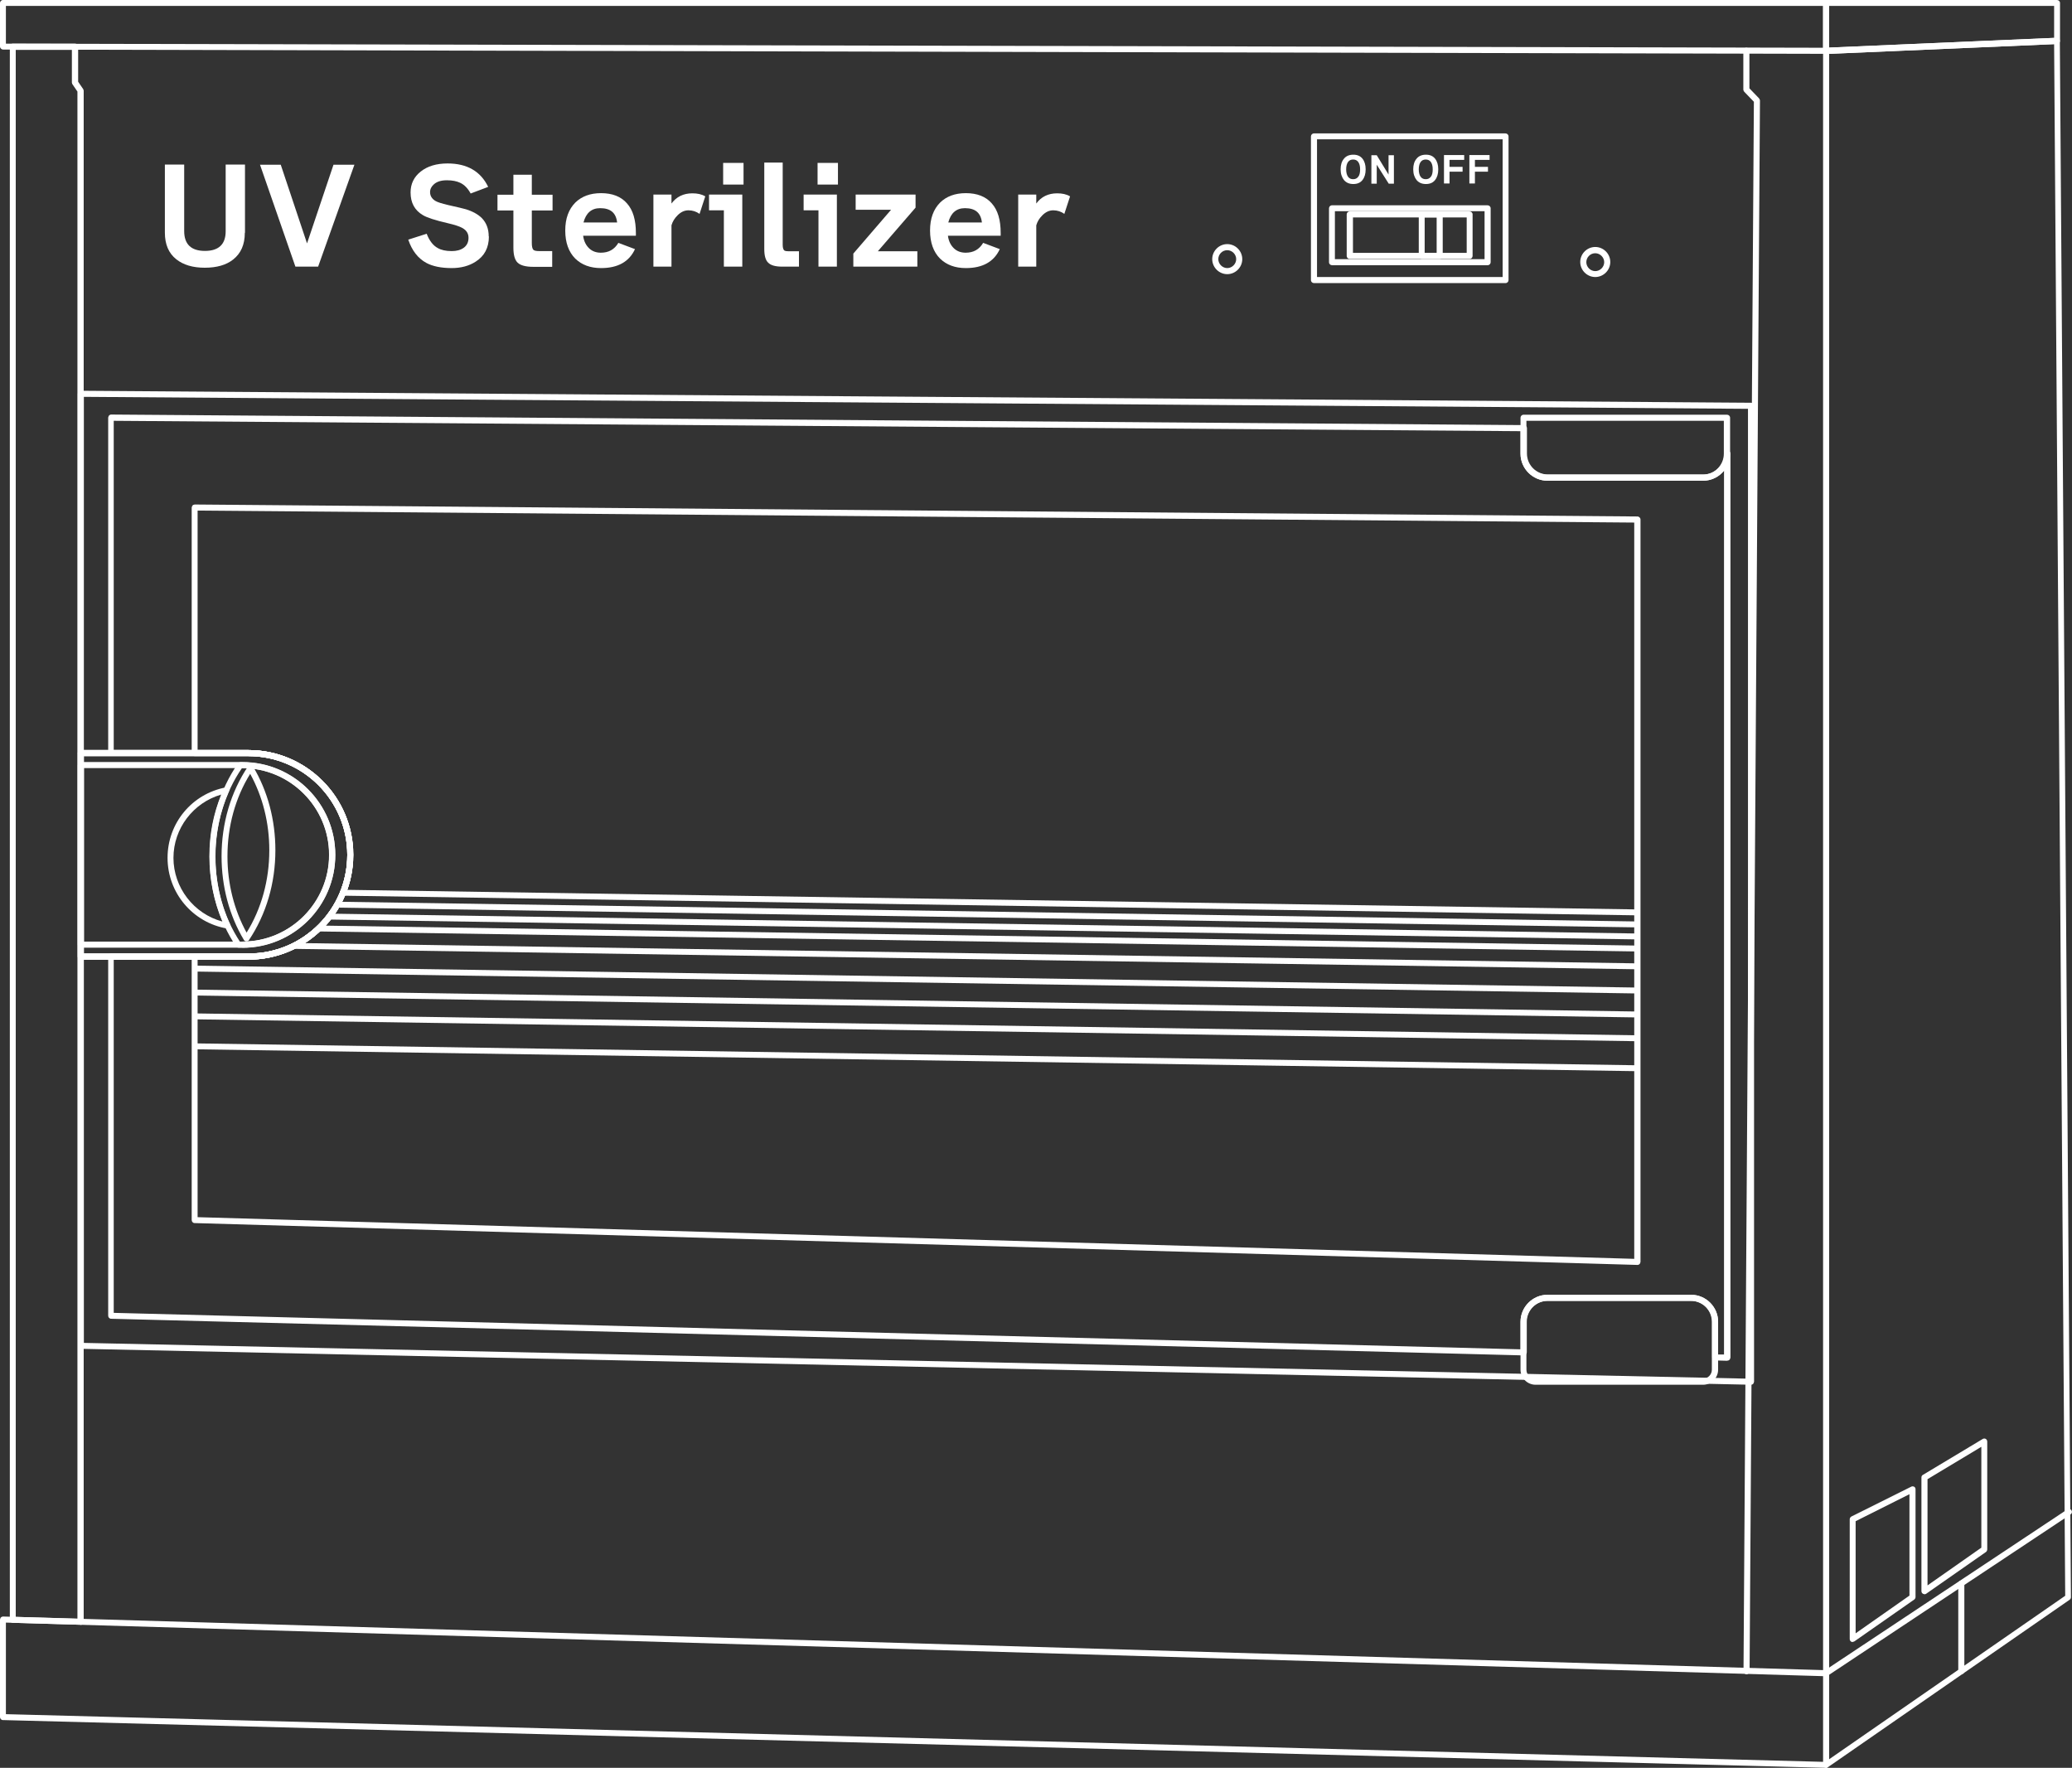 <?xml version="1.0" encoding="UTF-8"?><svg id="_レイヤー_2" xmlns="http://www.w3.org/2000/svg" viewBox="0 0 115.87 98.85"><rect x="0" y="0" width="115.87" height="98.85" fill="#333333" stroke="none"/><defs><style>.cls-1{fill:#fff;stroke-width:0px;}</style></defs><g id="_レイヤー_5"><path class="cls-1" d="M13.89,53.66H4.52c-.09,0-.17-.07-.17-.17v-11.38c0-.09.07-.17.17-.17h9.37c3.23,0,5.86,2.63,5.86,5.86s-2.63,5.86-5.86,5.86ZM4.69,53.32h9.21c3.05,0,5.52-2.48,5.52-5.52s-2.48-5.52-5.52-5.52H4.69v11.05Z"/><path class="cls-1" d="M13.56,52.99H4.52c-.09,0-.17-.07-.17-.17v-10.04c0-.09.07-.17.17-.17h9.04c2.86,0,5.19,2.33,5.19,5.19s-2.33,5.19-5.19,5.19ZM4.69,52.65h8.87c2.68,0,4.85-2.18,4.85-4.85s-2.18-4.85-4.85-4.85H4.69v9.71Z"/><path class="cls-1" d="M13.56,52.99h-.22c-.06,0-.11-.03-.14-.07-.97-1.45-1.48-3.19-1.48-5.03s.57-3.75,1.59-5.2c.03-.04.08-.07.14-.07h.11c2.86,0,5.19,2.33,5.19,5.19s-2.33,5.19-5.19,5.19ZM13.42,52.65h.13c2.68,0,4.85-2.18,4.85-4.85s-2.18-4.85-4.85-4.85h-.02c-.96,1.39-1.48,3.14-1.48,4.94s.47,3.39,1.37,4.77Z"/><path class="cls-1" d="M13.89,53.66H4.52c-.09,0-.17-.07-.17-.17v-11.38c0-.09.07-.17.17-.17h9.37c3.23,0,5.86,2.63,5.86,5.86s-2.63,5.86-5.86,5.86ZM4.69,53.32h9.21c3.05,0,5.52-2.48,5.52-5.52s-2.48-5.52-5.52-5.52H4.69v11.05Z"/><rect class="cls-1" x="51.01" y="17.06" width=".33" height="80.76" transform="translate(-7.03 107.74) rotate(-89.13)"/><rect class="cls-1" x="51.01" y="18.73" width=".33" height="80.76" transform="translate(-8.71 109.39) rotate(-89.13)"/><rect class="cls-1" x="51.01" y="15.72" width=".33" height="80.76" transform="translate(-5.69 106.43) rotate(-89.13)"/><rect class="cls-1" x="51.01" y="14.38" width=".33" height="80.76" transform="translate(-4.35 105.11) rotate(-89.13)"/><rect class="cls-1" x="53.87" y="15.94" width=".33" height="75.05" transform="translate(-.25 106.68) rotate(-89.13)"/><rect class="cls-1" x="54.52" y="15.6" width=".33" height="73.74" transform="translate(1.39 106.36) rotate(-89.13)"/><rect class="cls-1" x="54.82" y="15.23" width=".33" height="73.15" transform="translate(2.35 106) rotate(-89.13)"/><rect class="cls-1" x="55.01" y="14.76" width=".33" height="72.76" transform="translate(3.2 105.53) rotate(-89.13)"/><rect class="cls-1" x="55.2" y="14.28" width=".33" height="72.39" transform="translate(4.05 105.06) rotate(-89.13)"/><path class="cls-1" d="M102.12,3.01h0L.17,2.77c-.09,0-.17-.08-.17-.17V.17c0-.09.07-.17.17-.17h101.95c.09,0,.17.07.17.17v2.67s-.02.09-.05.12c-.03.03-.07.05-.12.05ZM.33,2.44l101.62.23V.33H.33v2.1Z"/><path class="cls-1" d="M102.12,3.01s-.08-.02-.12-.05c-.03-.03-.05-.08-.05-.12V.17c0-.09.07-.17.17-.17h12.91c.09,0,.17.07.17.17v2.12c0,.09-.07.16-.16.17l-12.91.56h0ZM102.29.33v2.33l12.58-.54V.33h-12.58Z"/><path class="cls-1" d="M102.12,98.85s-.05,0-.08-.02c-.06-.03-.09-.09-.09-.15V2.84c0-.09.07-.16.16-.17l12.91-.56s.09.01.12.05c.03.03.05.07.05.12l.62,87.03c0,.06-.03.11-.07.14l-13.54,9.38s-.06.03-.1.03ZM102.29,3v95.37l13.2-9.14-.62-86.76-12.58.54Z"/><path class="cls-1" d="M109.68,93.62c-.09,0-.17-.07-.17-.17v-4.9c0-.09.07-.17.17-.17s.17.07.17.17v4.9c0,.09-.07.17-.17.17Z"/><path class="cls-1" d="M103.61,91.82s-.05,0-.08-.02c-.06-.03-.09-.09-.09-.15v-6.7c0-.06.04-.12.09-.15l3.35-1.67c.05-.03.11-.02.16,0,.05.03.08.08.08.14v6.03c0,.05-.03.11-.07.14l-3.35,2.34s-.06.03-.1.03ZM103.77,85.06v6.27l3.01-2.11v-5.67l-3.01,1.51ZM106.95,89.31h0,0Z"/><path class="cls-1" d="M107.62,89.14s-.05,0-.08-.02c-.06-.03-.09-.09-.09-.15v-6.36c0-.06.03-.11.08-.14l3.35-2.01c.05-.03.12-.03.17,0,.05.03.08.09.08.15v6.03c0,.05-.03.11-.07.14l-3.35,2.34s-.06.03-.1.03ZM107.79,82.71v5.94l3.01-2.11v-5.64l-3.01,1.81ZM110.97,86.63h0,0Z"/><path class="cls-1" d="M102.12,98.85h0L.16,96.18c-.09,0-.16-.08-.16-.17v-5.45s.02-.09.05-.12c.03-.03.08-.05.12-.05l101.9,3,13.54-8.99c.08-.05.18-.03.23.05.05.08.03.18-.05.23l-13.58,9.02s-.06.03-.1.03L.33,90.73v5.12l101.79,2.67c.09,0,.17.08.16.17,0,.09-.08.16-.17.16Z"/><path class="cls-1" d="M4.49,90.85h0l-3.78-.11c-.09,0-.16-.08-.16-.17V2.61s.02-.09.05-.12c.03-.03.07-.05.12-.05h3.48c.09,0,.17.08.17.18v1.95l.28.41s.03.06.03.09v85.62s-.02.09-.05.12c-.03.03-.07.05-.12.05ZM.88,90.41l3.45.1V5.12l-.28-.41s-.03-.06-.03-.09v-1.83H.88s0,87.63,0,87.63Z"/><path class="cls-1" d="M97.67,93.62h0c-.09,0-.17-.08-.17-.17l.58-87.76-.54-.56s-.05-.07-.05-.12v-2.17c0-.09.07-.17.17-.17s.17.07.17.17v2.1l.54.56s.05.07.05.12l-.58,87.83c0,.09-.08.17-.17.17Z"/><path class="cls-1" d="M13.78,52.64h0c-.06,0-.11-.03-.14-.08-.82-1.37-1.25-2.99-1.25-4.68,0-1.84.51-3.58,1.48-5.03.03-.05.09-.08.14-.07.06,0,.11.03.14.08.82,1.37,1.25,2.99,1.25,4.68,0,1.84-.51,3.58-1.48,5.03-.03.05-.08.07-.14.07ZM13.99,43.27c-.83,1.34-1.27,2.93-1.27,4.61,0,1.53.37,3,1.07,4.27.83-1.34,1.27-2.93,1.27-4.61,0-1.53-.37-3-1.07-4.27Z"/><path class="cls-1" d="M12.73,51.92s-.02,0-.03,0c-1.93-.33-3.33-2-3.33-3.95s1.37-3.58,3.25-3.94c.06-.01.12.01.16.06.04.05.05.12.02.17-.5,1.13-.76,2.35-.76,3.63s.29,2.65.83,3.8c.03.06.02.12-.02.17-.03.04-.08.07-.13.07ZM12.37,44.43c-1.56.45-2.67,1.89-2.67,3.54s1.13,3.13,2.74,3.56c-.48-1.12-.73-2.38-.73-3.64s.22-2.37.66-3.45Z"/><path class="cls-1" d="M84.19,15.83h-10.71c-.09,0-.17-.07-.17-.17V7.63c0-.09.07-.17.17-.17h10.71c.09,0,.17.07.17.17v8.03c0,.09-.07.17-.17.17ZM73.65,15.49h10.38v-7.7h-10.38v7.7Z"/><path class="cls-1" d="M83.19,14.83h-8.7c-.09,0-.17-.07-.17-.17v-3.01c0-.09.07-.17.17-.17h8.7c.09,0,.17.07.17.17v3.01c0,.09-.07.17-.17.17ZM74.65,14.49h8.37v-2.68h-8.37v2.68Z"/><path class="cls-1" d="M82.18,14.48h-6.7c-.09,0-.17-.07-.17-.17v-2.32c0-.09.07-.17.17-.17h6.7c.09,0,.17.07.17.17v2.32c0,.09-.07.17-.17.17ZM75.66,14.14h6.36v-1.98h-6.36v1.98Z"/><path class="cls-1" d="M80.51,14.48h-1c-.09,0-.17-.07-.17-.17v-2.32c0-.09.07-.17.17-.17h1c.09,0,.17.07.17.17v2.32c0,.09-.07.17-.17.17ZM79.67,14.14h.67v-1.98h-.67v1.98Z"/><path class="cls-1" d="M76.37,9.47c0,.25-.06.45-.18.6-.12.15-.29.22-.51.22s-.39-.07-.52-.22c-.12-.15-.19-.35-.19-.6s.06-.45.19-.6c.12-.15.3-.22.52-.22s.39.07.51.22c.12.15.18.35.18.6ZM76.06,9.47c0-.19-.04-.33-.11-.42-.07-.09-.16-.13-.28-.13s-.21.04-.28.13c-.07.09-.11.24-.11.42s.04.33.11.42c.07.09.16.13.28.13s.21-.04.28-.13c.08-.09.11-.24.11-.42Z"/><path class="cls-1" d="M77.96,10.27h-.3l-.67-1.06v1.06h-.3v-1.59h.3l.66,1.08v-1.08h.3v1.59Z"/><path class="cls-1" d="M13.69,13.02c0,.66-.22,1.15-.65,1.49-.39.31-.92.46-1.59.46s-1.2-.16-1.59-.47c-.43-.34-.64-.84-.64-1.49v-3.81h1.08v3.72c0,.74.39,1.11,1.16,1.11s1.16-.37,1.16-1.1v-3.73h1.08v3.81Z"/><path class="cls-1" d="M19.82,9.21l-2.03,5.7h-1.27l-1.98-5.7h1.16l1.47,4.4,1.48-4.4h1.17Z"/><path class="cls-1" d="M27.34,13.22c0,.63-.25,1.1-.74,1.41-.37.24-.82.36-1.34.36-.59,0-1.07-.1-1.42-.29-.46-.25-.8-.68-1.01-1.3l1.03-.33c.15.39.36.66.62.8.19.11.45.17.78.17.28,0,.5-.06.68-.19.17-.13.26-.31.26-.55s-.11-.42-.34-.55c-.16-.09-.43-.18-.82-.27-.69-.16-1.16-.31-1.39-.45-.46-.27-.69-.69-.69-1.27,0-.48.19-.87.57-1.17.38-.3.88-.45,1.5-.45,1.09,0,1.85.44,2.27,1.31l-.98.37c-.16-.29-.35-.49-.59-.6-.19-.09-.43-.14-.74-.14s-.55.07-.72.22c-.14.12-.22.27-.22.44,0,.21.1.37.29.49.13.08.37.15.7.23.56.12.89.21,1.01.24.39.12.69.29.9.5.25.26.38.6.38,1.02Z"/><path class="cls-1" d="M30.9,11.77h-1.16v1.82c0,.19.03.31.08.37s.17.08.35.08h.71v.88h-1.06c-.42,0-.71-.08-.87-.23-.16-.15-.24-.43-.24-.84v-2.08h-.89v-.88h.89v-1.12h1.03v1.12h1.16v.88Z"/><path class="cls-1" d="M35.56,13.18h-2.95c.04.31.16.54.34.71.17.16.39.24.65.24.44,0,.76-.18.98-.55l.93.35c-.33.71-.96,1.06-1.9,1.06-.6,0-1.08-.18-1.44-.53-.37-.37-.56-.9-.56-1.57s.19-1.19.57-1.57c.35-.34.83-.52,1.43-.52.63,0,1.12.19,1.45.57.34.38.5.93.5,1.66v.14ZM32.64,12.44h1.87c-.06-.54-.37-.8-.95-.8-.48,0-.79.27-.93.8Z"/><path class="cls-1" d="M39.44,10.98l-.32.98c-.18-.13-.39-.2-.62-.2-.22,0-.42.09-.61.28-.17.17-.28.35-.34.56v2.31h-1.01v-4.03h1.01v.5c.28-.38.67-.57,1.17-.57.28,0,.52.05.72.17Z"/><path class="cls-1" d="M41.51,14.91h-1.03v-3.15h-.83v-.88h1.86v4.03ZM41.58,10.32h-1.14v-1.21h1.14v1.21Z"/><path class="cls-1" d="M44.68,14.91h-.93c-.38,0-.64-.07-.79-.22-.15-.14-.22-.4-.22-.76v-4.84h1.03v4.6c0,.18.04.29.11.33.05.02.12.03.23.03h.57v.85Z"/><path class="cls-1" d="M46.8,14.91h-1.03v-3.15h-.83v-.88h1.86v4.03ZM46.86,10.32h-1.14v-1.21h1.14v1.21Z"/><path class="cls-1" d="M51.3,14.91h-3.58v-.73l2.11-2.45h-1.98v-.85h3.35v.73l-2.11,2.44h2.21v.85Z"/><path class="cls-1" d="M55.96,13.18h-2.95c.04.31.16.54.34.71.17.16.39.24.65.24.44,0,.76-.18.98-.55l.93.35c-.33.71-.96,1.06-1.9,1.06-.6,0-1.08-.18-1.44-.53-.37-.37-.56-.9-.56-1.57s.19-1.19.57-1.57c.35-.34.83-.52,1.43-.52.63,0,1.12.19,1.45.57.34.38.5.93.5,1.66v.14ZM53.04,12.44h1.87c-.06-.54-.37-.8-.95-.8-.48,0-.79.27-.93.8Z"/><path class="cls-1" d="M59.84,10.98l-.32.98c-.18-.13-.39-.2-.62-.2-.22,0-.42.09-.61.28-.17.17-.28.35-.34.56v2.31h-1.01v-4.03h1.01v.5c.28-.38.67-.57,1.17-.57.28,0,.52.05.72.17Z"/><path class="cls-1" d="M80.43,9.47c0,.25-.06.45-.18.6-.12.15-.29.22-.51.22s-.39-.07-.52-.22c-.12-.15-.19-.35-.19-.6s.06-.45.19-.6c.12-.15.3-.22.52-.22s.39.07.51.22c.12.15.18.35.18.6ZM80.12,9.47c0-.19-.04-.33-.11-.42-.07-.09-.16-.13-.28-.13s-.21.04-.28.13c-.07.09-.11.24-.11.42s.04.33.11.42c.07.09.16.13.28.13s.21-.04.28-.13c.08-.09.11-.24.11-.42Z"/><path class="cls-1" d="M81.88,8.94h-.82v.39h.73v.27h-.73v.66h-.31v-1.59h1.13v.27Z"/><path class="cls-1" d="M83.3,8.94h-.82v.39h.73v.27h-.73v.66h-.31v-1.59h1.13v.27Z"/><path class="cls-1" d="M68.63,15.33c-.46,0-.84-.38-.84-.84s.38-.84.84-.84.84.38.84.84-.38.84-.84.84ZM68.63,13.99c-.28,0-.5.23-.5.5s.23.5.5.5.5-.23.5-.5-.23-.5-.5-.5Z"/><path class="cls-1" d="M89.21,15.49c-.46,0-.84-.38-.84-.84s.38-.84.84-.84.84.38.84.84-.38.84-.84.84ZM89.21,14.16c-.28,0-.5.23-.5.5s.23.5.5.5.5-.23.5-.5-.23-.5-.5-.5Z"/><path class="cls-1" d="M95.24,26.88h-8.7c-.83,0-1.51-.68-1.51-1.51v-2.01c0-.09.07-.17.17-.17h11.38c.09,0,.17.07.17.17v2.01c0,.83-.68,1.51-1.51,1.51ZM85.36,23.53v1.84c0,.65.53,1.17,1.17,1.17h8.7c.65,0,1.17-.53,1.17-1.17v-1.84h-11.05Z"/><path class="cls-1" d="M95.24,77.43h-9.37c-.46,0-.84-.38-.84-.84v-2.68c0-.83.68-1.51,1.51-1.51h8.03c.83,0,1.51.68,1.51,1.51v2.68c0,.46-.38.84-.84.84ZM86.53,72.74c-.65,0-1.17.53-1.17,1.17v2.68c0,.28.23.5.5.5h9.37c.28,0,.5-.23.5-.5v-2.68c0-.65-.53-1.17-1.17-1.17h-8.03Z"/><path class="cls-1" d="M91.56,70.73h0l-80.68-2.34c-.09,0-.16-.08-.16-.17v-14.73c0-.09.07-.17.17-.17h3.01c3.05,0,5.52-2.48,5.52-5.52s-2.48-5.52-5.52-5.52h-3.01c-.09,0-.17-.07-.17-.17v-13.73s.02-.09.05-.12c.03-.03.07-.04.12-.05l80.68.67c.09,0,.17.08.17.17v41.51s-.02.09-.05.12c-.03.03-.07.05-.12.05ZM11.05,68.06l80.34,2.33V29.22l-80.34-.67v13.39h2.85c3.23,0,5.86,2.63,5.86,5.86s-2.63,5.86-5.86,5.86h-2.85v14.4Z"/><path class="cls-1" d="M96.58,76.09h0l-.67-.02c-.09,0-.16-.08-.16-.17v-1.99c0-.65-.53-1.17-1.17-1.17h-8.03c-.65,0-1.17.53-1.17,1.17v1.71s-.02.09-.05.12c-.03.03-.08.05-.12.05l-79-2.05c-.09,0-.16-.08-.16-.17v-20.09c0-.09.07-.17.17-.17h7.7c3.05,0,5.52-2.48,5.52-5.52s-2.48-5.52-5.52-5.52h-7.7c-.09,0-.17-.07-.17-.17v-18.75s.02-.09.05-.12c.03-.03.07-.05.12-.05l79,.59c.09,0,.17.08.17.17v1.42c0,.65.53,1.17,1.17,1.17h8.7c.65,0,1.17-.53,1.17-1.17,0-.09.07-.17.17-.17s.17.07.17.17v50.55s-.02.09-.05.12c-.03.03-.07.05-.12.05ZM96.08,75.74h.33s0-49.42,0-49.42c-.28.34-.7.56-1.17.56h-8.7c-.83,0-1.51-.68-1.51-1.51v-1.26l-78.67-.58v18.41h7.53c3.23,0,5.86,2.63,5.86,5.86s-2.63,5.86-5.86,5.86h-7.53v19.75l78.67,2.04v-1.54c0-.83.68-1.51,1.51-1.51h8.03c.83,0,1.51.68,1.51,1.51v1.83Z"/><path class="cls-1" d="M97.92,77.43h0l-93.4-2.01c-.09,0-.16-.08-.16-.17v-21.76c0-.09.07-.17.17-.17h9.37c3.05,0,5.52-2.48,5.52-5.52s-2.48-5.52-5.52-5.52H4.52c-.09,0-.17-.07-.17-.17v-20.09s.02-.09.05-.12c.03-.03.07-.05.12-.05h0l93.4.67c.09,0,.17.08.17.17v54.57s-.02.09-.05.12c-.03.03-.07.05-.12.05ZM4.69,75.09l93.06,2V22.86l-93.06-.67v19.75h9.21c3.23,0,5.86,2.63,5.86,5.86s-2.63,5.86-5.86,5.86H4.69v21.43Z"/></g></svg>